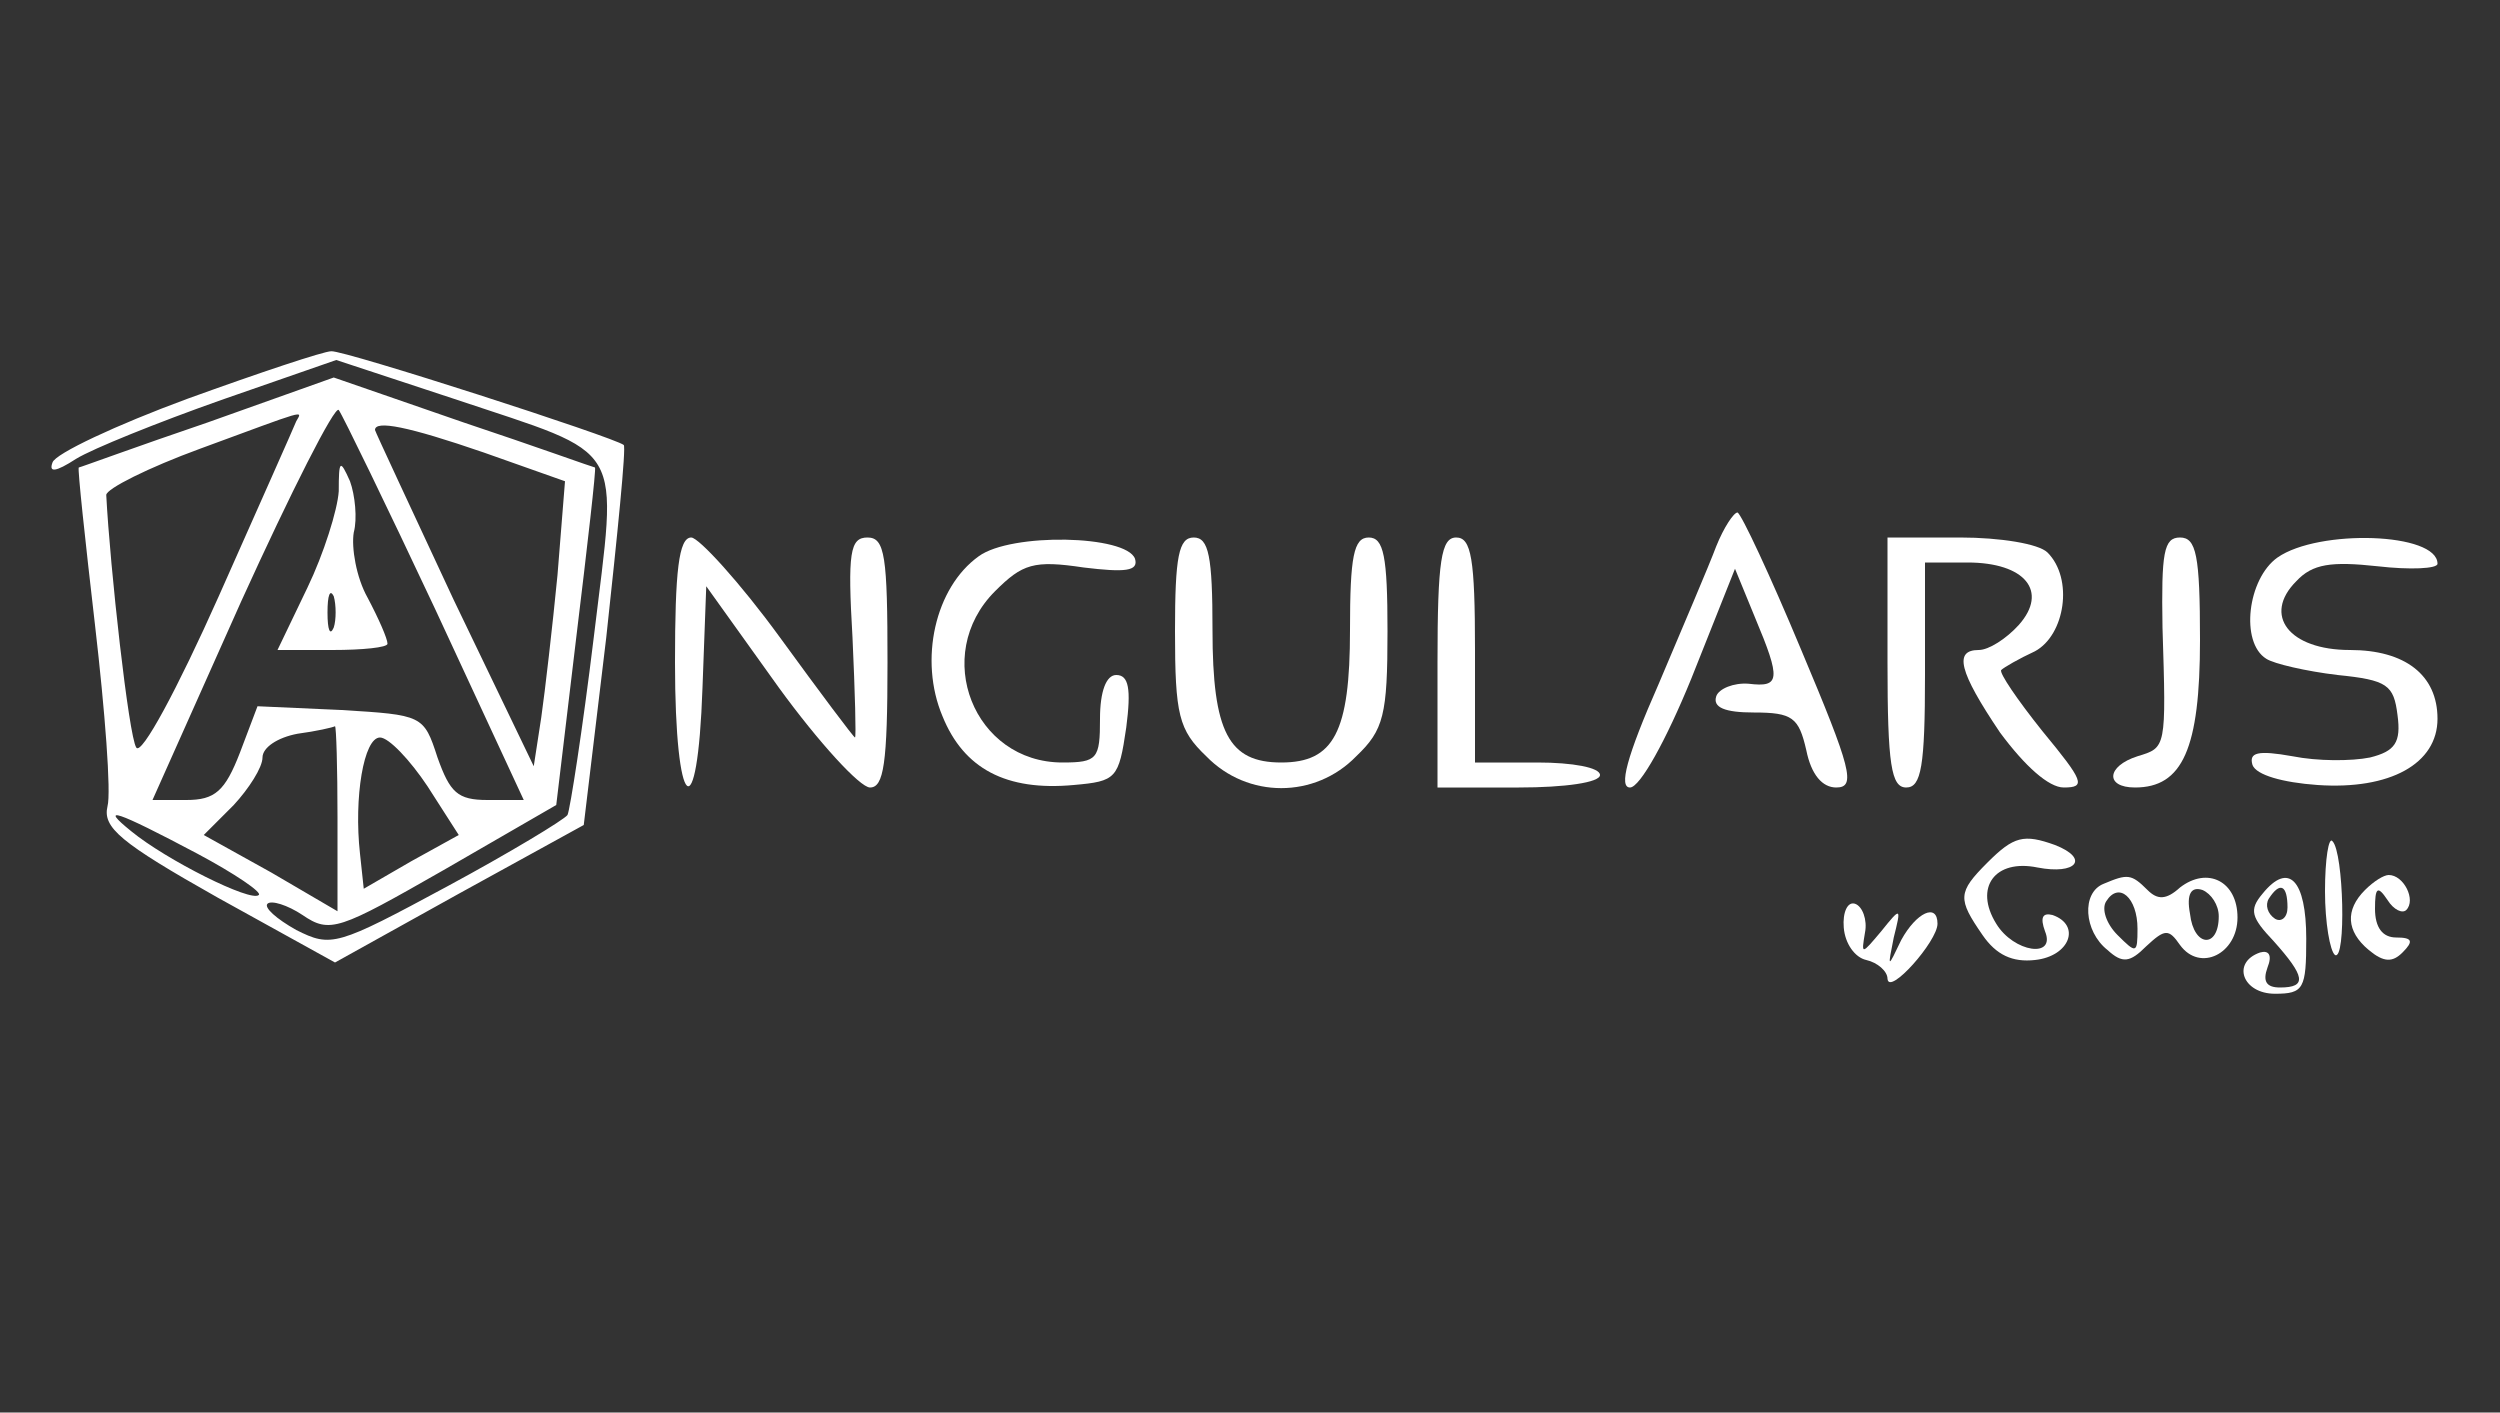<?xml version="1.0" standalone="no"?>
<!DOCTYPE svg PUBLIC "-//W3C//DTD SVG 20010904//EN"
 "http://www.w3.org/TR/2001/REC-SVG-20010904/DTD/svg10.dtd">
<svg version="1.0" xmlns="http://www.w3.org/2000/svg"
 width="200pt" height="113pt" viewBox="0 0 200 113"
 preserveAspectRatio="xMidYMid meet">
<rect x="0" y="0" width="200" height="113" fill="#333333" stroke="none"/>
<g transform="translate(0,113) scale(0.1,-0.1)"
fill="#ffffff" stroke="none">
<path d="M150 811 c-57 -21 -106 -44 -108 -51 -3 -8 2 -8 19 3 13 8 65 29 116
47 l92 32 94 -31 c140 -47 131 -32 112 -191 -9 -74 -19 -138 -21 -142 -3 -4
-46 -30 -96 -57 -89 -48 -93 -49 -121 -35 -16 9 -26 18 -23 21 3 3 16 -1 28
-9 22 -15 29 -12 113 36 l90 52 16 134 c9 74 16 135 15 136 -1 0 -48 17 -105
36 l-104 36 -101 -36 c-56 -19 -102 -36 -103 -36 -1 -1 5 -57 13 -126 8 -69
13 -134 10 -145 -4 -17 10 -29 88 -73 l94 -52 99 55 100 55 18 150 c9 83 16
152 14 154 -7 6 -224 76 -234 75 -6 0 -57 -17 -115 -38z m198 -168 l71 -153
-29 0 c-24 0 -30 6 -40 34 -11 34 -12 34 -77 38 l-67 3 -14 -37 c-12 -31 -20
-38 -43 -38 l-27 0 71 159 c40 88 75 157 78 153 3 -4 38 -76 77 -159z m-111
150 c-2 -5 -30 -68 -62 -140 -33 -74 -62 -128 -66 -121 -6 9 -21 144 -24 202
0 5 34 22 75 37 87 32 82 31 77 22z m150 -25 l65 -23 -6 -75 c-4 -41 -10 -93
-13 -114 l-6 -39 -64 133 c-34 73 -63 135 -63 136 0 8 26 3 87 -18z m-117
-292 l0 -75 -53 31 -54 30 24 24 c12 13 23 30 23 38 0 8 12 16 28 19 15 2 28
5 30 6 1 0 2 -33 2 -73z m72 25 l25 -39 -38 -21 -38 -22 -3 28 c-5 45 3 93 16
93 7 0 24 -18 38 -39z m-184 -54 c30 -16 52 -31 49 -33 -6 -6 -74 28 -102 51
-26 21 -13 17 53 -18z"/>
<path d="M271 737 c-1 -15 -12 -50 -25 -77 l-24 -50 44 0 c24 0 44 2 44 5 0 4
-7 20 -16 37 -9 16 -13 40 -11 52 3 11 1 30 -3 41 -8 18 -9 17 -9 -8z m-4
-109 c-3 -7 -5 -2 -5 12 0 14 2 19 5 13 2 -7 2 -19 0 -25z"/>
<path d="M1373 693 c-6 -16 -27 -65 -46 -110 -26 -59 -32 -83 -23 -83 8 0 29
38 49 87 l35 88 16 -39 c21 -50 20 -56 -5 -53 -12 1 -24 -4 -26 -10 -3 -9 7
-13 30 -13 31 0 36 -4 42 -30 4 -20 13 -30 24 -30 16 0 12 15 -28 110 -25 60
-48 109 -51 110 -3 0 -11 -12 -17 -27z"/>
<path d="M540 600 c0 -120 18 -136 22 -20 l3 81 58 -81 c32 -44 65 -80 73 -80
11 0 14 19 14 100 0 85 -2 100 -16 100 -14 0 -16 -12 -12 -80 2 -44 3 -80 2
-80 -1 0 -28 36 -60 80 -32 44 -65 80 -71 80 -10 0 -13 -27 -13 -100z"/>
<path d="M783 685 c-35 -25 -48 -83 -29 -128 17 -42 51 -60 105 -55 34 3 36 5
42 46 4 31 2 42 -8 42 -8 0 -13 -13 -13 -35 0 -32 -2 -35 -30 -35 -71 0 -105
86 -54 137 22 22 31 25 71 19 33 -4 44 -3 41 7 -7 19 -99 21 -125 2z"/>
<path d="M940 625 c0 -67 3 -79 25 -100 33 -34 87 -34 120 0 22 21 25 33 25
100 0 60 -3 75 -15 75 -12 0 -15 -15 -15 -74 0 -82 -13 -106 -55 -106 -42 0
-55 24 -55 106 0 59 -3 74 -15 74 -12 0 -15 -15 -15 -75z"/>
<path d="M1150 600 l0 -100 65 0 c37 0 65 4 65 10 0 6 -22 10 -50 10 l-50 0 0
90 c0 73 -3 90 -15 90 -12 0 -15 -18 -15 -100z"/>
<path d="M1510 600 c0 -82 3 -100 15 -100 12 0 15 17 15 90 l0 90 34 0 c46 0
65 -23 41 -50 -10 -11 -24 -20 -32 -20 -20 0 -16 -17 17 -66 20 -27 39 -44 51
-44 18 0 16 5 -17 45 -20 25 -35 47 -33 49 2 2 14 9 27 15 24 13 31 58 10 79
-7 7 -38 12 -70 12 l-58 0 0 -100z"/>
<path d="M1730 628 c3 -97 3 -96 -20 -103 -25 -8 -26 -25 -2 -25 38 0 52 31
52 118 0 68 -3 82 -16 82 -13 0 -15 -12 -14 -72z"/>
<path d="M1822 684 c-24 -17 -30 -68 -9 -81 6 -4 32 -10 57 -13 40 -4 45 -8
48 -32 3 -22 -2 -29 -22 -34 -15 -3 -42 -3 -62 1 -28 5 -35 3 -32 -7 3 -8 24
-14 52 -16 58 -4 96 17 96 53 0 35 -26 55 -70 55 -49 0 -70 28 -43 55 13 14
28 16 65 12 26 -3 48 -2 48 2 0 25 -95 28 -128 5z"/>
<path d="M1590 440 c-24 -24 -24 -29 -4 -58 11 -16 24 -22 42 -20 28 3 37 28
14 36 -8 2 -10 -2 -6 -13 9 -22 -25 -17 -39 6 -18 29 -1 52 33 45 31 -6 42 7
14 18 -25 9 -33 7 -54 -14z"/>
<path d="M1860 417 c0 -25 4 -48 8 -51 9 -5 7 82 -2 91 -3 4 -6 -14 -6 -40z"/>
<path d="M1683 423 c-18 -7 -16 -38 3 -53 12 -11 18 -10 31 3 15 14 18 14 27
1 16 -22 46 -7 46 22 0 29 -24 41 -46 24 -11 -10 -18 -10 -26 -2 -13 13 -16
13 -35 5z m27 -36 c0 -20 -1 -20 -16 -5 -9 9 -13 21 -9 27 10 16 25 3 25 -22z
m65 10 c0 -26 -20 -25 -23 2 -3 16 1 22 10 19 7 -3 13 -12 13 -21z"/>
<path d="M1810 415 c-11 -13 -9 -19 9 -38 25 -28 27 -37 5 -37 -11 0 -14 5
-10 16 4 10 1 14 -6 12 -23 -8 -14 -33 12 -33 23 0 25 4 25 44 0 47 -14 62
-35 36z m20 -11 c0 -8 -5 -12 -10 -9 -6 4 -8 11 -5 16 9 14 15 11 15 -7z"/>
<path d="M1892 418 c-16 -16 -15 -33 3 -48 12 -10 19 -10 27 -2 9 9 8 12 -5
12 -11 0 -17 8 -17 23 0 17 2 19 10 7 5 -8 12 -11 15 -8 8 8 -2 28 -14 28 -4
0 -12 -5 -19 -12z"/>
<path d="M1475 388 c1 -13 9 -24 18 -26 9 -2 17 -9 17 -15 1 -14 40 30 40 44
0 17 -17 9 -29 -13 -11 -23 -11 -23 -6 2 6 24 6 25 -10 5 -16 -19 -16 -19 -13
-1 2 10 -2 21 -8 23 -6 2 -10 -7 -9 -19z"/>
</g>
</svg>
